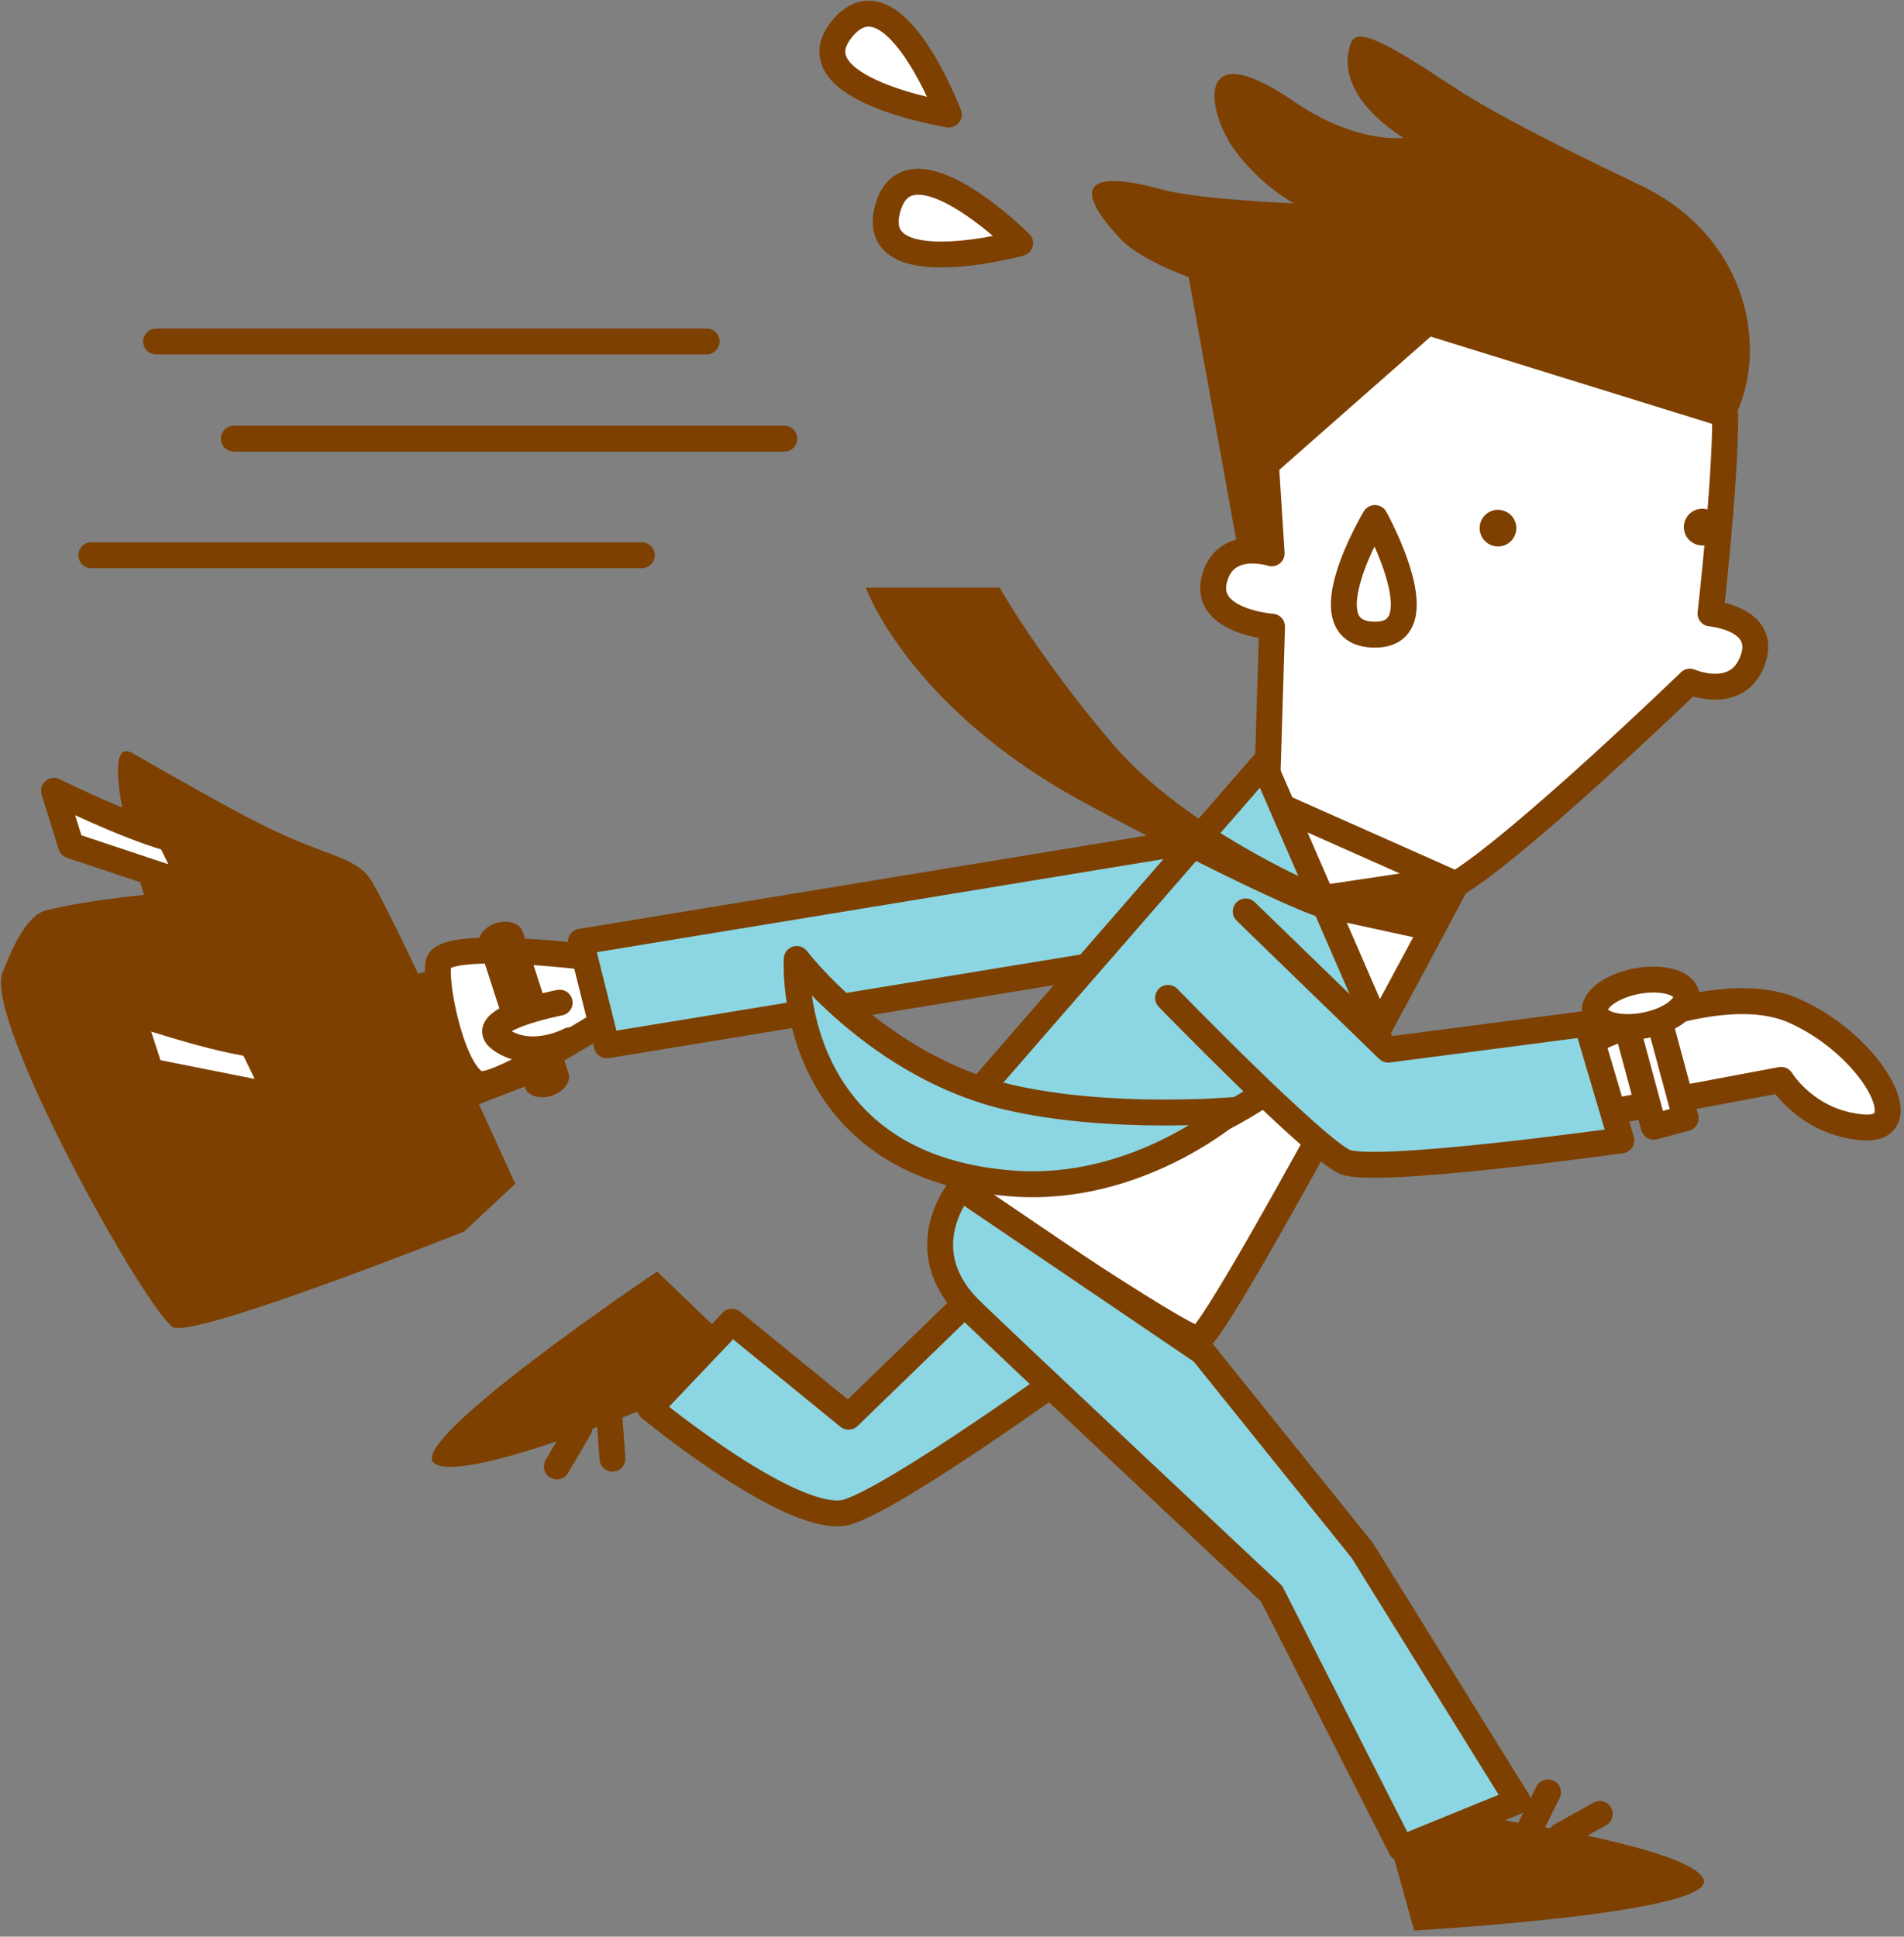 <svg xmlns="http://www.w3.org/2000/svg" width="294" height="299" viewBox="-0.143 -0.11 294 299"><rect x="-0.143" y="-0.11" width="294" height="299" fill="#808080" stroke="none"/><path fill="#7D4000" d="M79.417 182.656l-7.914 7.386s-41.151 16.356-44.845 14.773S-2.946 157.038.277 149.946c.57-1.253 3.105-8.641 6.73-9.525 13.176-3.219 40.753-4.192 40.753-4.192l31.657 46.427z"/><path fill="#7D4000" d="M56.729 135.173c2.639 3.166 22.688 47.483 22.688 47.483s-12.135-1.056-24.797-4.748-18.467-6.858-23.741-16.354c-5.277-9.498-17.939-49.594-10.553-45.373 5.973 3.412 14.524 8.316 20.048 11.078 9.498 4.748 13.716 4.749 16.355 7.914z"/><path fill="#FFF" stroke="#7D4000" stroke-width="4" stroke-linecap="round" stroke-linejoin="round" stroke-miterlimit="10" d="M26.13 129.37c-7.387-2.111-17.939-7.387-17.939-7.387l2.637 8.441 18.994 6.331-3.692-7.385zM38.795 161.083c-7.593-1.166-18.724-5.076-18.724-5.076l3.029 9.307 19.638 3.896-3.943-8.127z"/><path fill="none" stroke="#7D4000" stroke-width="4" stroke-linecap="round" stroke-linejoin="round" stroke-miterlimit="10" d="M61.479 153.111l11.605-3.165M65.17 171.577l16.357-6.331"/><path fill="#FFF" stroke="#7D4000" stroke-width="4" stroke-linecap="round" stroke-linejoin="round" stroke-miterlimit="10" d="M92.883 147.95s-24.666-3.334-25.334.666c-.666 4 2.667 18.666 6.667 18.666s22.667-12 22.667-12l-4-7.332zM242.883 172.616l32-6s4 6.666 12.666 7.334c8.668.666 1.334-12.668-10.666-18-12-5.334-32.667 5.332-32.667 5.332l-1.333 11.334z"/><path fill="#8CD6E3" stroke="#7D4000" stroke-width="4" stroke-linecap="round" stroke-linejoin="round" stroke-miterlimit="10" d="M186.883 129.282l-97.334 16 4 16 85.334-14"/><path fill="#7D4000" d="M110.307 204.829l-8.986-8.622s-39.355 26.433-34.342 29.66 37.213-10.438 37.213-10.438l6.115-10.6z"/><path fill="none" stroke="#7D4000" stroke-width="4" stroke-linecap="round" stroke-linejoin="round" stroke-miterlimit="10" d="M94.423 225.097l-.533-7.434M85.842 226.31l3.461-5.928"/><path fill="#8CD6E3" stroke="#7D4000" stroke-width="4" stroke-linecap="round" stroke-linejoin="round" stroke-miterlimit="10" d="M152.216 197.95l-21.333 20.666-18-14.666-12.667 13.332s22.667 18.667 30.667 16c8-2.666 34.666-22 34.666-22l-13.333-13.332z"/><path fill="#FFF" stroke="#7D4000" stroke-width="4" stroke-linecap="round" stroke-linejoin="round" stroke-miterlimit="10" d="M224.684 136.415s-37.135 70.201-39.801 70.201c-2.667 0-36-22.666-36-22.666l47.333-62.668 28.468 15.133z"/><path fill="#7D4000" d="M267.528 64.592c5.517-10.237 2.611-28.015-14.435-36.132s-24.439-12.248-29.222-15.422c-10.318-6.849-14.535-8.957-15.422-6.493-2.959 8.226 8.117 14.61 8.117 14.61s-7.154 1.086-17.045-5.682c-15.423-10.553-13.22 1.691-9.162 7.373 4.059 5.682 9.277 8.434 9.277 8.434s-14.537-.561-20.24-2.109c-14.759-4.006-12.004 1.759-6.536 7.591 3.108 3.315 10.542 5.903 10.542 5.903l8.002 44.236 15.401 4.678 60.723-26.987z"/><path fill="#FFF" stroke="#7D4000" stroke-width="4" stroke-linecap="round" stroke-linejoin="round" stroke-miterlimit="10" d="M224.684 136.415c10.08-6.136 36.117-31.286 36.117-31.286s7.293 3.196 9.687-3.284c2.394-6.482-6.508-7.242-6.508-7.242s2.321-20.229 2.266-30.742l-45.958-14.244-24.951 21.963.879 13.742s-7.291-2.387-8.873 4.09c-1.581 6.477 8.933 7.23 8.933 7.23l-.812 26.786 29.22 12.987z"/><path fill="#7D4000" d="M259.868 81.28a2.832 2.832 0 0 0 2.847 2.817 2.832 2.832 0 0 0 2.813-2.845 2.826 2.826 0 0 0-2.846-2.816 2.827 2.827 0 0 0-2.814 2.844zM228.333 81.446a2.827 2.827 0 0 0 2.845 2.813 2.826 2.826 0 0 0 2.814-2.843 2.829 2.829 0 1 0-5.659.03z"/><path fill="#FFF" stroke="#7D4000" stroke-width="4" stroke-linecap="round" stroke-linejoin="round" stroke-miterlimit="10" d="M146.363 17.577s-8.604-22.689-16.43-13.301c-7.823 9.388 16.43 13.301 16.43 13.301zM157.381 37.428s-17.199-17.118-20.453-5.339c-3.255 11.782 20.453 5.339 20.453 5.339zM212.163 79.866s-10.645 17.729-.234 18.011c10.41.283.234-18.011.234-18.011z"/><path fill="#8CD6E3" stroke="#7D4000" stroke-width="4" stroke-linecap="round" stroke-linejoin="round" stroke-miterlimit="10" d="M194.969 117.805l-44.666 51.333s23.914 9.479 35.246 4.813c11.334-4.668 26-18 26-18l-16.58-38.146z"/><path fill="#8CD6E3" stroke="#7D4000" stroke-width="4" stroke-linecap="round" stroke-linejoin="round" stroke-miterlimit="10" d="M190.216 171.282s-14.618 12.797-34 11.334c-35.333-2.666-33.333-34.666-33.333-34.666s12.666 16.666 32.666 21.332c15.69 3.661 34.667 2 34.667 2zM192.215 140.616l22 21.333 30.668-3.999 5.333 18s-37.999 5.332-42.667 3.332c-4.666-2-27.333-25.332-27.333-25.332"/><path fill="#7D4000" d="M216.883 134.616l-13.334 2s-20.666-8.666-32-22c-11.333-13.334-17.333-24-17.333-24h-20.667s6.668 18.667 34 33.334c27.334 14.666 35.334 17.332 35.334 17.332l15.333 3.334 6.468-8.201-7.801-1.799z"/><path fill="#8CD6E3" stroke="#7D4000" stroke-width="4" stroke-linecap="round" stroke-linejoin="round" stroke-miterlimit="10" d="M148.216 183.282l37.333 25.334 24.667 30.666 24 38.668-18 7.332-20-39.332s-42.778-40.113-46.667-44c-9.333-9.334-1.333-18.668-1.333-18.668z"/><path fill="#7D4000" d="M214.883 285.949l3.334 12s47.332-2.666 44.666-7.999c-2.668-5.334-37.334-10-37.334-10l-10.666 5.999z"/><path fill="none" stroke="#7D4000" stroke-width="4" stroke-linecap="round" stroke-linejoin="round" stroke-miterlimit="10" d="M238.883 276.616l-3.334 6.666M246.883 279.95l-6 3.332"/><path fill="#7D4000" d="M80.899 167.761c.429 1.323 2.284 1.908 4.145 1.307 1.859-.602 3.021-2.162 2.593-3.486l-7.065-21.842c-.428-1.324-2.283-1.91-4.144-1.309-1.86.603-3.021 2.164-2.593 3.488l7.064 21.842z"/><path fill="#FFF" stroke="#7D4000" stroke-width="4" stroke-linecap="round" stroke-linejoin="round" stroke-miterlimit="10" d="M86.276 154.694s-13.719 2.638-8.97 5.803c4.749 3.166 10.552 0 10.552 0"/><path fill="none" stroke="#7D4000" stroke-width="4" stroke-linecap="round" stroke-linejoin="round" stroke-miterlimit="10" d="M108.964 52.616h-85M120.964 67.616h-85M98.964 85.616h-85"/><path fill="#FFF" stroke="#7D4000" stroke-width="4" stroke-linecap="round" stroke-linejoin="round" stroke-miterlimit="10" d="M255.215 173.849l4.921-1.317-4.802-17.827-4.919 1.316z"/><ellipse transform="rotate(169.113 253.19 154.79)" fill="#FFF" stroke="#7D4000" stroke-width="4" stroke-linecap="round" stroke-linejoin="round" stroke-miterlimit="10" cx="253.191" cy="154.786" rx="7.177" ry="3.471"/></svg>